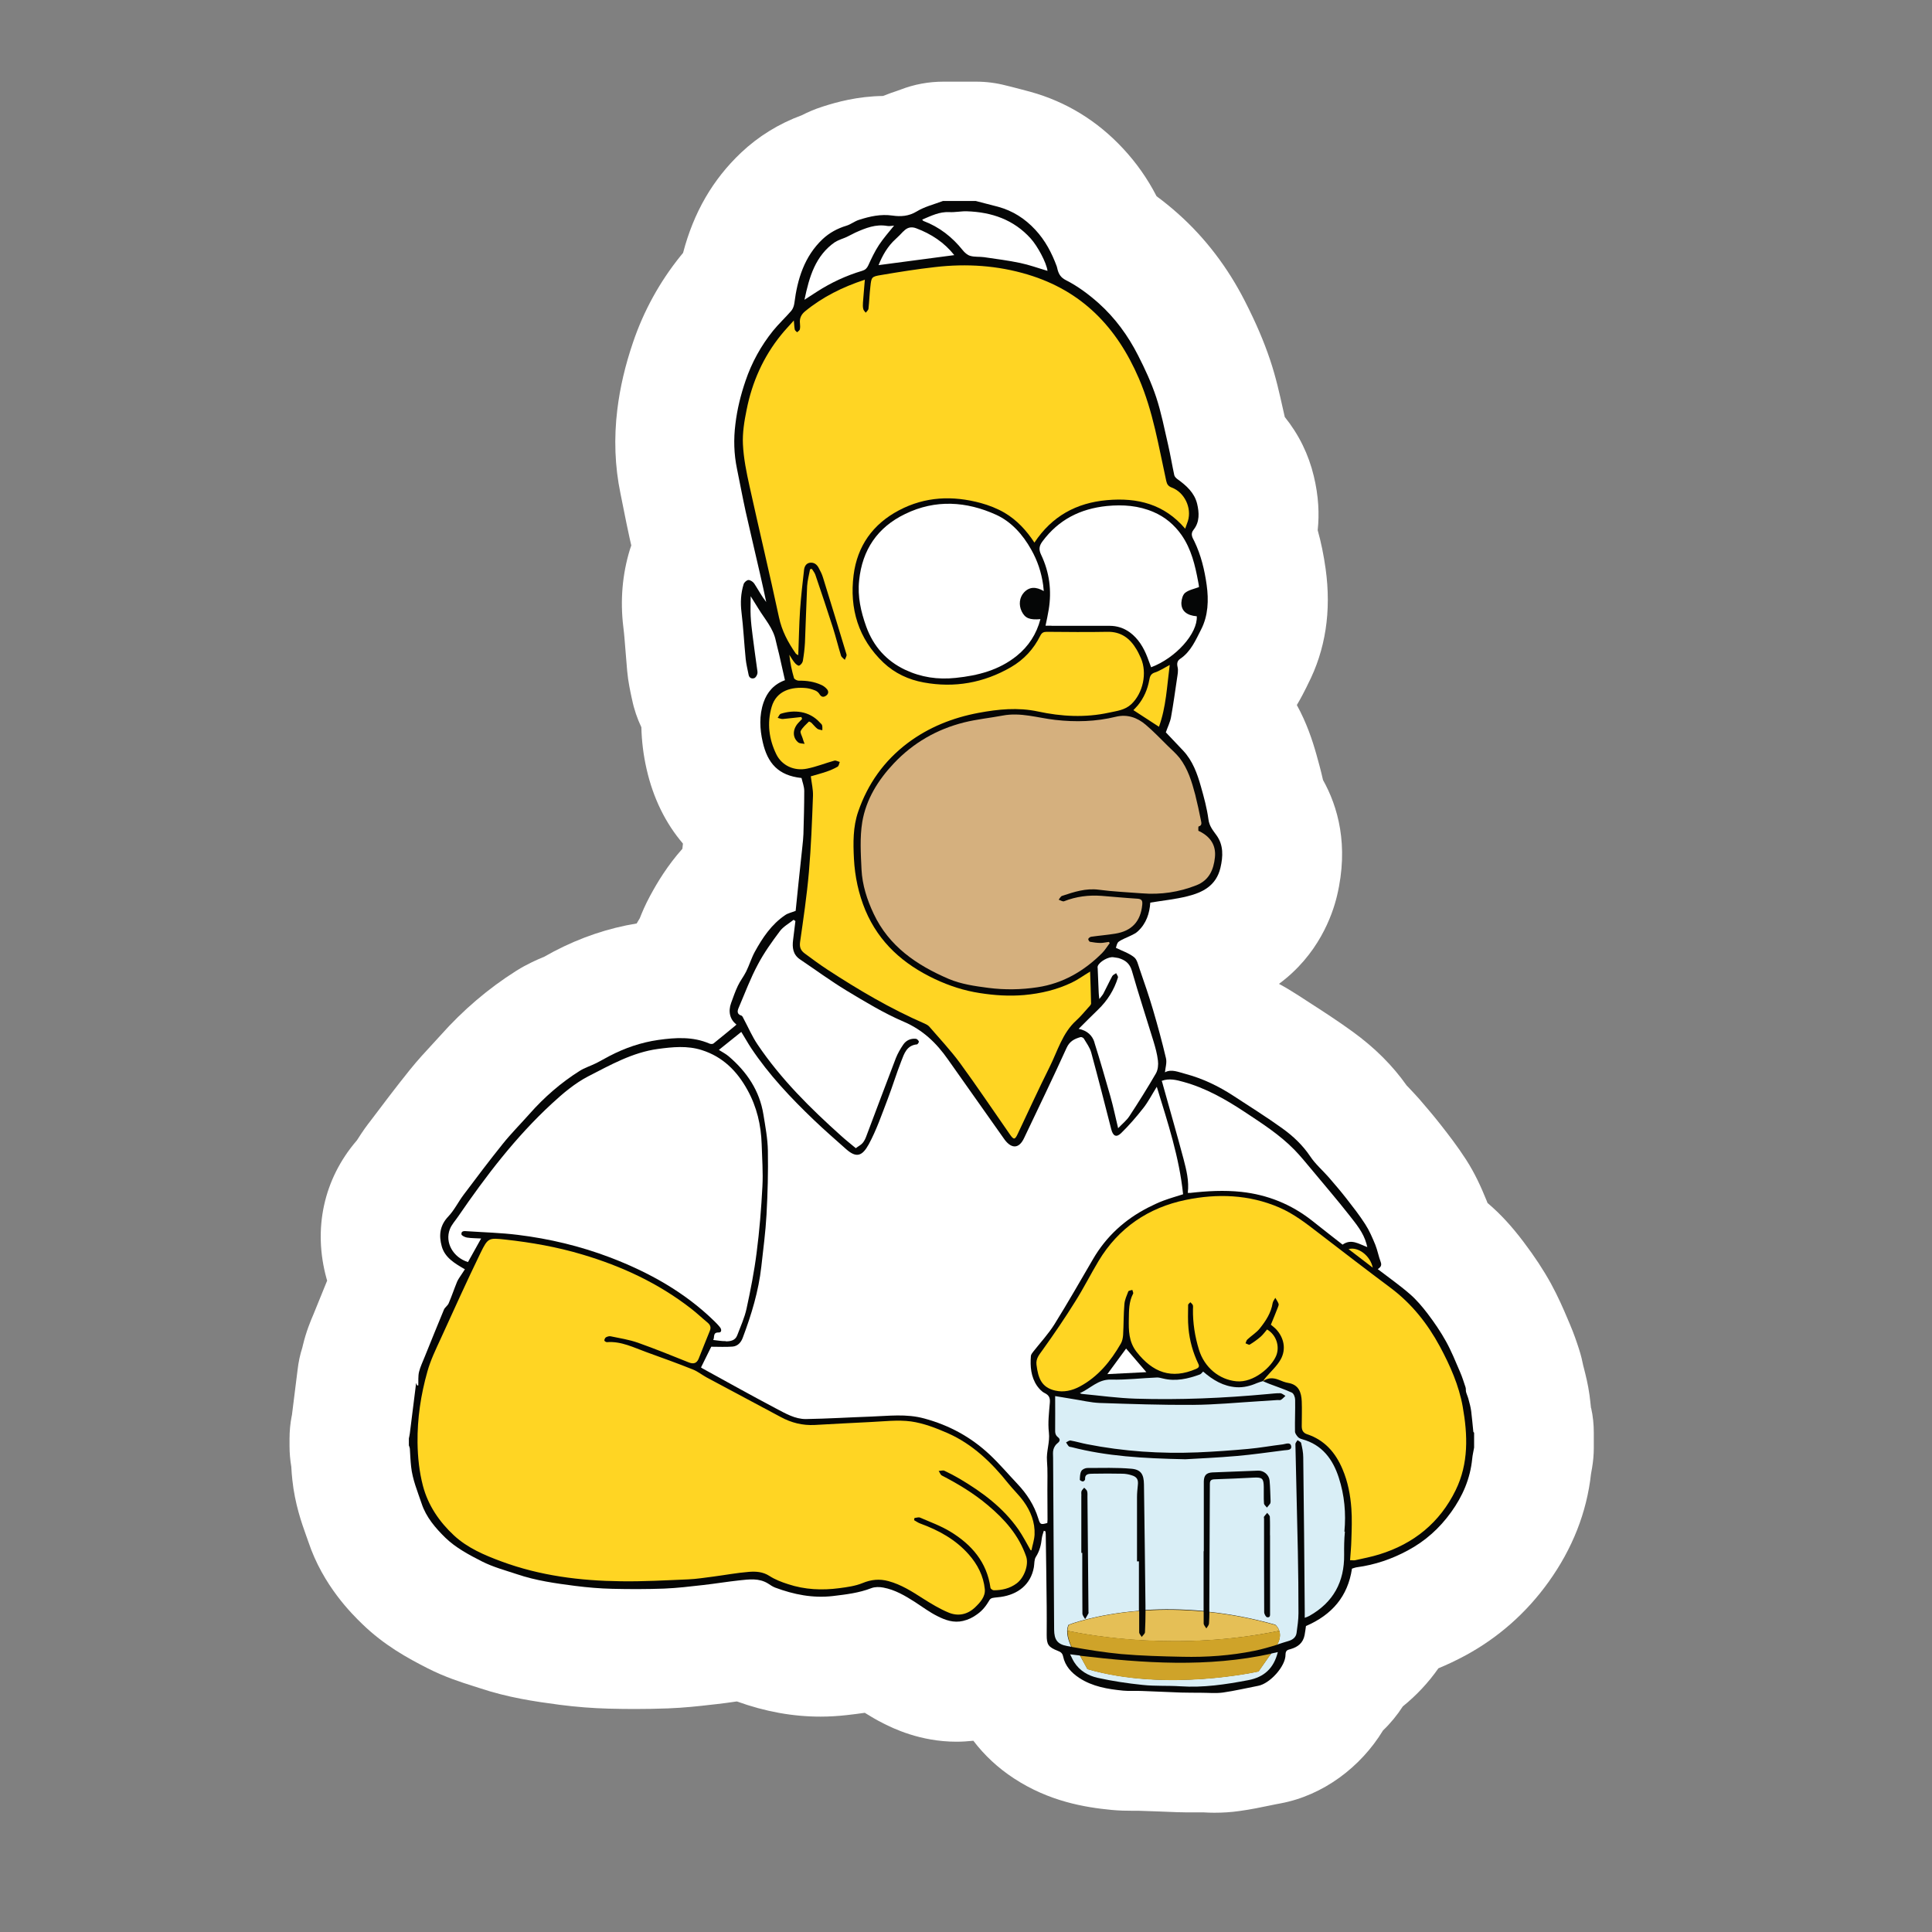 <?xml version="1.0" encoding="UTF-8"?> <svg xmlns="http://www.w3.org/2000/svg" id="Vrstva_1" viewBox="0 0 283.46 283.46"><rect x="0" y="0" width="283.46" height="283.46" fill="#808080" stroke="none"/><defs><style>.cls-1{fill:#1e1e1c;}.cls-1,.cls-2,.cls-3,.cls-4,.cls-5,.cls-6,.cls-7,.cls-8{stroke-width:0px;}.cls-2{fill:#d5b07e;}.cls-3{fill:#d9eef6;}.cls-4{fill:#cfa329;}.cls-5{fill:#fff;}.cls-6{fill:#e5bf56;}.cls-7{fill:#ffd523;}.cls-8{fill:#050606;}</style></defs><path class="cls-1" d="m178.17,259.42c-.45,0-.9,0-1.34-.03h-1.5c-.83,0-1.62-.02-2.41-.05-1.02-.03-2.01-.08-3.01-.12h-.39c-.77-.05-1.54-.08-2.32-.11h-1.31c-.45,0-1.24,0-2.15-.09-3.41-.34-7.45-1.02-11.39-3.6-1.7-1.11-3.15-2.44-4.31-3.99-1.25-1.65-3.2-2.61-5.24-2.61-.26,0-.51,0-.77.05-.56.06-1.14.09-1.71.09-3.78,0-6.75-1.48-7.72-1.96-.71-.36-1.42-.76-2.19-1.25-1.07-.68-2.29-1.02-3.52-1.02-.32,0-.66.03-.99.08-.85.12-1.64.22-2.33.31-1.13.14-2.15.19-3.17.19-3.29,0-6.58-.6-10.03-1.84-.71-.26-1.47-.39-2.22-.39-.31,0-.62.02-.93.06h-.06c-.93.12-1.85.26-2.78.36l-.74.08c-1.76.2-3.74.42-5.84.51-1.54.06-3.11.09-4.67.09-1.19,0-2.38-.02-3.57-.05-2.16-.06-4.39-.23-6.63-.51-3.46-.45-6.87-.94-10.55-2.18l-1.07-.34c-1.59-.51-3.55-1.13-5.58-2.16-2.66-1.36-5.47-2.89-8.05-5.39-1.14-1.11-4.6-4.46-6.24-9.41-.09-.28-.2-.57-.29-.85-.65-1.81-1.45-4.11-1.75-6.86-.06-.54-.09-1.07-.12-1.61,0-.25-.05-.49-.09-.76-.11-.63-.17-1.27-.17-1.9v-1.02c0-.71.06-1.42.2-2.12.03-.15.08-.42.09-.57l.83-6.64c.09-.76.23-1.44.45-2.12.06-.2.12-.4.15-.62l.05-.2c.36-1.5.83-2.63,1.19-3.44.05-.12,1.56-3.85,2.05-5.08.57-1.39.65-2.92.22-4.36-1.48-5.36-.4-10.41,3.01-14.37.2-.23.39-.48.54-.74.37-.59.83-1.33,1.42-2.09l.28-.36c1.85-2.46,3.72-4.94,5.69-7.38,1.04-1.28,2.07-2.41,3-3.4.43-.46.87-.93,1.28-1.41,2.9-3.29,6.18-6.07,9.72-8.3,1.2-.76,2.35-1.24,3.04-1.53.19-.08.46-.2.65-.31,0,0,1.14-.62,1.37-.76,3.28-1.71,6.7-2.87,10.17-3.44,1.95-.31,3.65-1.48,4.62-3.18.12-.22.25-.42.36-.59.2-.32.39-.68.53-1.04.29-.74.65-1.61,1.17-2.56.79-1.45,2.04-3.61,3.88-5.67.91-1.02,1.48-2.32,1.62-3.68l.08-.76c.19-1.79-.37-3.58-1.54-4.96-1.88-2.19-3.2-4.91-3.91-8.09-.37-1.65-.57-3.28-.62-4.84-.02-.93-.23-1.84-.63-2.67-.39-.82-.68-1.68-.87-2.58l-.09-.43c-.17-.8-.4-1.84-.53-3.07-.09-.99-.19-2.01-.26-3.03v-.26c-.11-1.11-.2-2.24-.32-3.35-.36-2.98-.12-5.89.73-8.62l.12-.36c.4-1.16.48-2.41.2-3.61l-.25-1.1c-.31-1.36-.57-2.73-.85-4.09,0,0-.36-1.76-.48-2.35-.68-3.24-.8-6.66-.37-10.12.34-2.81.99-5.61,1.99-8.53,1.33-3.91,3.31-7.51,5.89-10.69l.28-.34c.63-.76,1.1-1.64,1.34-2.6,1.22-4.7,3.4-8.48,6.64-11.57,1.9-1.79,4.14-3.18,6.66-4.09.25-.09.49-.2.73-.31.7-.36,1.39-.65,2.1-.87,1.59-.51,4.03-1.2,6.92-1.24.79,0,1.58-.17,2.3-.45.68-.26,1.28-.46,1.76-.63.32-.11.51-.17.71-.25,1.33-.51,2.66-.76,4-.76h4.82c.91,0,1.84.11,2.72.34l.96.25c.85.22,1.68.43,2.52.65,4.06,1.13,7.6,3.31,10.55,6.47,1.53,1.65,2.8,3.46,3.86,5.53.46.9,1.13,1.67,1.93,2.27.91.68,1.84,1.42,2.75,2.24,3.32,2.97,6.1,6.61,8.26,10.84,1.5,2.94,2.52,5.3,3.29,7.65.76,2.29,1.24,4.42,1.7,6.49l.29,1.31c.22.97.66,1.88,1.28,2.67,1.48,1.85,2.47,3.85,3.01,6.1.46,1.98.62,3.91.42,5.72-.09.82-.02,1.65.2,2.44.42,1.48.74,3.09.97,4.79.68,4.87.02,9.25-1.93,13.07l-.23.46c-.31.62-.7,1.37-1.17,2.21-1.19,2.01-1.24,4.5-.11,6.53,1.17,2.13,1.85,4.25,2.3,5.85.26.96.6,2.13.9,3.41.14.62.37,1.22.68,1.78,2.01,3.58,2.49,7.71,1.41,12.27-.51,2.13-1.96,6.16-6.02,9.15-1.81,1.33-2.8,3.49-2.66,5.72.15,2.24,1.42,4.23,3.38,5.31.83.46,1.67.96,2.49,1.48l1.56,1c1.99,1.28,4.03,2.6,6.09,4.08,2.64,1.92,4.74,4,6.43,6.38.2.29.45.57.7.83,0,0,.15.15.15.17.45.46.93.96,1.37,1.47.9,1.04,1.95,2.24,2.97,3.54,1.11,1.42,2.26,2.89,3.37,4.63.99,1.54,1.67,3.03,2.38,4.77l.15.39c.37.97.97,1.84,1.73,2.52.05.05.15.14.2.17,1.44,1.25,2.78,2.72,4.22,4.6,1.45,1.93,2.58,3.61,3.51,5.31.9,1.64,1.58,3.2,2.16,4.59l.37.85c.49,1.16.83,2.18,1.1,2.98l.05.15c.17.51.29,1,.39,1.51.05.22.09.42.15.63l.08.28c.22.83.49,1.87.65,3.07.08.56.14,1.13.19,1.7.03.23.06.48.11.71.15.76.25,1.51.25,2.29v2.19c0,.62-.06,1.25-.15,1.87l-.12.7c-.03.19-.06.36-.08.54-.49,4.5-2.19,8.79-5.05,12.76-2.67,3.72-6.06,6.7-10.06,8.87-1.07.57-2.16,1.1-3.24,1.54-1.17.48-2.18,1.28-2.9,2.32-1.1,1.58-2.43,3-3.95,4.25-.54.43-1.02.96-1.39,1.54-.54.85-1.19,1.64-1.93,2.33-.4.39-.76.83-1.05,1.31-2.46,4.02-6.44,6.89-10.64,7.68-.42.08-.85.17-1.28.26l-.29.06c-1.24.26-2.63.54-4.14.76-.88.12-1.78.19-2.77.19h.03Z"></path><path class="cls-5" d="m233.43,206.6c-.06-.63-.14-1.27-.22-1.92-.22-1.61-.57-2.94-.8-3.86-.05-.15-.08-.31-.12-.46-.14-.71-.32-1.48-.59-2.32l-.06-.19c-.29-.9-.7-2.13-1.3-3.54l-.34-.8c-.62-1.47-1.41-3.29-2.46-5.21-1.1-1.99-2.38-3.94-4.03-6.12-1.71-2.26-3.35-4.05-5.18-5.61-.03-.03-.06-.05-.09-.08-.06-.17-.12-.34-.2-.51-.74-1.81-1.61-3.77-2.94-5.84-1.28-1.98-2.56-3.63-3.72-5.11-1.11-1.42-2.22-2.7-3.18-3.82-.53-.59-1.07-1.17-1.62-1.75-.06-.06-.12-.12-.19-.19-2.1-2.97-4.7-5.56-7.94-7.91-2.19-1.59-4.33-2.97-6.36-4.28l-1.54-1c-.96-.62-1.92-1.2-2.9-1.73,5.78-4.26,7.82-10.03,8.51-12.9,1.78-7.46.11-13.15-2.05-17.01-.32-1.44-.68-2.7-.97-3.75-.6-2.13-1.44-4.65-2.87-7.25.62-1.04,1.07-1.93,1.41-2.61l.2-.42c2.6-5.04,3.48-10.75,2.61-16.98-.28-1.99-.66-3.86-1.16-5.64.25-2.35.14-4.99-.57-7.93-.76-3.18-2.18-6.09-4.26-8.68l-.29-1.28c-.48-2.13-1-4.54-1.88-7.15-.9-2.67-2.02-5.31-3.68-8.57-2.53-4.96-5.81-9.25-9.73-12.76-1.07-.96-2.13-1.82-3.23-2.63-1.34-2.6-2.97-4.91-4.9-6.98-3.78-4.08-8.37-6.89-13.61-8.34-.88-.25-1.78-.46-2.66-.7l-.93-.23c-1.42-.37-2.89-.56-4.36-.56h-4.82c-2.15,0-4.28.39-6.29,1.17-.17.06-.36.12-.53.19-.56.19-1.25.42-2.04.74-3.77.05-6.84.91-8.85,1.56-1.27.4-2.3.88-3.07,1.27-3.37,1.24-6.36,3.09-8.91,5.5-4.16,3.94-6.95,8.77-8.5,14.69-.12.14-.25.29-.37.45-3.06,3.8-5.41,8.06-6.98,12.7-1.14,3.35-1.9,6.58-2.3,9.86-.51,4.19-.36,8.31.46,12.27.15.76.31,1.51.46,2.29.28,1.42.57,2.84.88,4.25.08.37.17.74.25,1.11-.06.2-.14.39-.2.59-1.11,3.63-1.44,7.45-.97,11.34.14,1.11.22,2.22.31,3.34.08,1.07.17,2.13.26,3.15.15,1.62.45,2.94.63,3.8l.09.4c.29,1.42.76,2.78,1.36,4.05.05,2.01.29,4.06.77,6.15.97,4.28,2.8,7.96,5.33,10.92l-.08.76c-2.19,2.46-3.68,4.94-4.74,6.91-.71,1.31-1.19,2.46-1.51,3.28-.14.22-.29.48-.46.77-4.16.68-8.23,2.05-12.16,4.11-.36.19-1.33.73-1.44.79l-.08.03c-.82.34-2.32.97-3.99,2.02-4.06,2.56-7.82,5.76-11.14,9.5-.39.43-.79.87-1.19,1.3-1,1.08-2.13,2.3-3.29,3.74-2.05,2.55-3.97,5.1-5.82,7.55l-.28.36c-.73.96-1.28,1.84-1.65,2.41l-.05.06c-4.82,5.61-6.44,12.93-4.4,20.27.03.09.05.17.08.26-.51,1.24-2.02,4.97-2.02,4.97-.39.91-1.05,2.46-1.54,4.51-.03.11-.05.23-.08.34-.34,1.05-.57,2.15-.7,3.28l-.83,6.64-.03.12c-.22,1.11-.32,2.26-.32,3.38v1.02c0,1.02.09,2.04.26,3.06.03.63.08,1.25.15,1.9.37,3.52,1.37,6.35,2.04,8.22.11.29.2.57.31.87,2.15,6.47,6.47,10.67,7.89,12.05,3.24,3.15,6.67,5.02,9.64,6.53,2.52,1.28,4.85,2.02,6.55,2.56.32.11.65.2.97.31,4.23,1.42,8.16,1.99,11.79,2.47,2.46.32,4.91.51,7.29.57,1.25.03,2.5.05,3.74.05,1.64,0,3.29-.03,4.93-.09,2.32-.09,4.45-.32,6.32-.54l.74-.08c.99-.11,1.98-.25,2.95-.39h.09c4.17,1.5,8.19,2.22,12.25,2.22,1.27,0,2.55-.08,3.82-.22.8-.09,1.7-.2,2.67-.34.79.49,1.71,1.05,2.78,1.58,1.31.66,5.33,2.66,10.66,2.66.83,0,1.65-.05,2.49-.14,1.61,2.12,3.61,3.99,5.95,5.52,5.16,3.38,10.38,4.25,14.35,4.63,1.17.11,2.18.12,2.83.12h1.04c.88.02,1.75.06,2.63.09,1.02.05,2.05.09,3.11.12.85.03,1.7.03,2.56.03h1.34c.51.03,1.04.05,1.54.05,1.3,0,2.5-.08,3.68-.25,1.71-.23,3.23-.56,4.56-.83.49-.11.99-.2,1.47-.29,6.26-1.17,11.76-5.31,15.05-10.71,1.1-1.05,2.07-2.24,2.9-3.52,2.02-1.64,3.77-3.51,5.22-5.59,1.31-.54,2.61-1.16,3.88-1.84,4.88-2.63,9.01-6.27,12.27-10.81,3.52-4.9,5.62-10.24,6.24-15.87.06-.28.11-.57.15-.85.17-.99.26-1.98.26-2.98v-2.19c0-1.24-.12-2.46-.39-3.65h0Z"></path><path class="cls-8" d="m216.17,210.11c-.11-1.02-.19-2.05-.32-3.07-.08-.59-.23-1.16-.39-1.73-.09-.37-.26-.71-.36-1.08-.06-.23,0-.48-.08-.7-.25-.74-.48-1.5-.79-2.21-.66-1.53-1.28-3.09-2.09-4.54-.77-1.39-1.68-2.72-2.64-3.99-.8-1.05-1.67-2.09-2.67-2.95-1.5-1.3-3.12-2.43-4.68-3.63.39-.28.63-.53.42-1.07-.31-.82-.46-1.7-.79-2.52-.42-1.02-.87-2.07-1.47-3-.85-1.33-1.82-2.56-2.8-3.82-.82-1.05-1.7-2.07-2.56-3.07-.91-1.04-1.98-1.95-2.73-3.09-1.11-1.65-2.52-2.97-4.08-4.09-2.33-1.68-4.79-3.21-7.2-4.79-2.18-1.42-4.5-2.53-7.01-3.2-1.02-.26-2.07-.76-3.01-.23.06-.66.31-1.41.15-2.07-.56-2.38-1.21-4.76-1.9-7.11-.59-2.01-1.28-3.99-1.96-5.96-.22-.62-.37-1.41-.83-1.76-.76-.6-1.73-.91-2.66-1.37.09-.2.14-.7.42-.9.57-.4,1.25-.62,1.88-.94.31-.15.65-.32.9-.56,1.28-1.16,1.75-2.69,1.85-4.23,1.87-.31,3.69-.49,5.44-.93,2.26-.56,4.23-1.56,4.85-4.17.4-1.7.46-3.34-.57-4.77-.53-.74-1.07-1.36-1.19-2.36-.22-1.62-.65-3.21-1.1-4.79-.54-1.92-1.21-3.78-2.6-5.27-.88-.94-1.76-1.85-2.55-2.69.28-.8.63-1.5.76-2.22.34-1.88.6-3.77.88-5.67.08-.57.22-1.17.08-1.71-.12-.54-.03-.91.39-1.19,1.56-1.05,2.27-2.75,3.06-4.29,1.05-2.04,1.13-4.33.82-6.55-.31-2.21-.83-4.39-1.82-6.43-.25-.49-.62-1.04-.09-1.68.9-1.13.82-2.5.51-3.8-.39-1.61-1.58-2.67-2.87-3.6-.2-.14-.43-.37-.48-.59-.32-1.48-.57-3-.91-4.48-.54-2.33-1-4.71-1.75-6.98-.7-2.1-1.65-4.16-2.66-6.13-1.47-2.89-3.35-5.47-5.79-7.66-1.48-1.31-3.06-2.49-4.8-3.37-.73-.37-1.02-.85-1.21-1.53-.05-.15-.06-.32-.12-.48-.73-1.98-1.68-3.8-3.15-5.38-1.53-1.65-3.31-2.78-5.45-3.37-1.08-.29-2.18-.57-3.28-.85h-4.82c-1.3.49-2.7.83-3.86,1.54-1.17.71-2.36.77-3.54.6-1.73-.25-3.34.12-4.93.63-.63.2-1.17.65-1.81.85-1.33.4-2.52,1.04-3.52,1.98-2.67,2.53-3.69,5.84-4.14,9.38-.05.39-.2.83-.45,1.13-.87,1-1.84,1.9-2.67,2.92-1.78,2.21-3.14,4.68-4.05,7.37-.7,2.05-1.22,4.14-1.48,6.32-.28,2.22-.22,4.39.23,6.57.43,2.1.82,4.2,1.28,6.3.68,3.04,1.41,6.07,2.1,9.11.32,1.37.62,2.77.91,4.14-.68-.87-1.17-1.81-1.75-2.7-.17-.26-.57-.53-.85-.53-.25,0-.63.34-.71.6-.42,1.34-.49,2.7-.32,4.11.28,2.29.39,4.6.62,6.89.08.77.28,1.54.43,2.32.09.45.45.6.82.48.22-.08.4-.4.46-.65.06-.23-.02-.53-.05-.79-.22-1.61-.45-3.23-.65-4.84-.12-.93-.23-1.85-.28-2.8-.05-.93,0-1.84,0-2.94.45.73.79,1.27,1.13,1.81.93,1.54,2.19,2.89,2.56,4.73.14.68.34,1.34.49,2.01.29,1.27.57,2.52.85,3.77-1.62.59-2.61,1.73-3.14,3.26-.66,1.92-.56,3.91-.12,5.82.71,3.12,2.29,4.91,5.69,5.27.14.62.4,1.25.4,1.9,0,2.12-.06,4.22-.12,6.33-.02.6-.09,1.2-.15,1.79-.19,1.79-.39,3.58-.57,5.36-.15,1.42-.29,2.86-.42,4.11-.62.25-1.13.34-1.53.62-2.02,1.36-3.34,3.34-4.48,5.42-.49.91-.79,1.93-1.25,2.86-.36.73-.88,1.37-1.22,2.1-.39.82-.68,1.67-.99,2.52-.46,1.25-.17,2.44.77,3.14-.03.05-.05.09-.08.12-1.1.9-2.18,1.81-3.29,2.69-.12.09-.42.08-.59,0-2.44-1.05-4.99-.88-7.49-.53-2.53.36-4.94,1.19-7.23,2.39-.65.34-1.3.73-1.96,1.05-.79.39-1.64.65-2.36,1.11-2.75,1.73-5.18,3.85-7.34,6.29-1.31,1.48-2.72,2.89-3.95,4.43-1.96,2.44-3.85,4.94-5.73,7.45-.79,1.05-1.37,2.27-2.27,3.21-1.24,1.31-1.37,2.78-.94,4.34.46,1.68,1.92,2.52,3.4,3.38-.14.22-.31.48-.48.73-.23.36-.49.7-.66,1.08-.43,1.05-.79,2.13-1.24,3.18-.15.36-.56.59-.7.94-.96,2.29-1.87,4.59-2.8,6.87-.29.74-.66,1.48-.85,2.26-.15.63-.08,1.31-.11,1.98h-.17c-.05-.09-.08-.19-.15-.36-.03.31-.06.54-.09.77-.28,2.21-.56,4.42-.83,6.63-.03.25-.09.49-.14.74v1.02c.05.15.12.29.14.45.06.9.09,1.79.19,2.67.2,1.88.94,3.63,1.54,5.41.66,2.01,2.05,3.61,3.48,5.01,1.51,1.47,3.48,2.52,5.39,3.49,1.62.82,3.41,1.3,5.16,1.88,2.75.93,5.61,1.33,8.48,1.7,1.82.23,3.66.39,5.5.43,2.52.06,5.04.06,7.54-.03,1.95-.08,3.88-.31,5.81-.53,1.76-.2,3.51-.49,5.27-.68,1.42-.15,2.86-.36,4.19.46.34.22.68.46,1.05.6,2.73,1.02,5.53,1.58,8.47,1.24,1.92-.23,3.83-.45,5.65-1.16.53-.2,1.19-.19,1.76-.08,1.71.32,3.2,1.2,4.65,2.13,1.08.7,2.12,1.48,3.26,2.05,1.16.59,2.39,1.04,3.78.71.79-.19,1.41-.49,2.09-.99.83-.59,1.34-1.3,1.82-2.12.08-.12.26-.23.42-.26.4-.08.8-.09,1.21-.15,2.49-.36,4.39-1.79,4.85-4.36.09-.51.03-1.11.29-1.51.56-.87.77-1.78.88-2.77.05-.37.19-.71.29-1.07.08.03.15.05.23.08.02.14.05.28.05.42.05,3.55.11,7.09.14,10.64.02,1.39,0,2.78,0,4.17s.23,1.76,1.65,2.32c.37.14.66.31.76.82.29,1.39,1.22,2.39,2.36,3.14,1.95,1.28,4.2,1.65,6.46,1.87.93.09,1.85,0,2.78.05,1.9.06,3.8.17,5.69.23.97.03,1.95.02,2.92.03,1.08,0,2.18.11,3.23-.03,1.75-.25,3.46-.66,5.19-.99,1.7-.32,4.02-2.86,4-4.57,0-.7.4-.71.76-.82,1.07-.31,1.82-.91,2.04-2.05.09-.46.14-.94.2-1.33,3.82-1.64,6.15-4.36,6.75-8.42.26-.08.48-.17.71-.2,2.66-.36,5.13-1.2,7.48-2.47,2.56-1.37,4.65-3.24,6.36-5.62,1.7-2.36,2.8-4.91,3.09-7.82.05-.56.19-1.1.28-1.65v-2.19s-.12-.09-.12-.15l.03.03Zm-30.48,12.13c.08-.09.15-.19.25-.28h0c-.08.09-.15.19-.25.28Zm.63,7.4v6.94-11.32,4.39Zm-1-26.94c-.29.09-.6.17-.88.29.28-.12.59-.2.87-.29h.02Zm.05-.06c.14-.19.26-.37.42-.54-.14.17-.28.36-.42.54h0Zm-28.8,8.9s-.11.06-.17.09c.06.09.12.2.19.29-.06-.09-.12-.2-.19-.29.06-.03.11-.06.17-.09Zm-29.55-165.64s-.06-.09-.11-.12c.03.05.08.09.11.12h0Zm12.25-14.78c.87.05,1.73-.15,2.6-.12,3.63.12,6.86,1.22,9.36,4,.99,1.1,2.3,3.51,2.46,4.74-1.37-.4-2.67-.88-4.02-1.16-1.75-.37-3.54-.59-5.3-.85-.66-.09-1.37,0-2.01-.19-.42-.11-.83-.48-1.11-.83-1.54-1.93-3.43-3.41-5.76-4.29-.06-.02-.11-.11-.19-.2,1.3-.54,2.5-1.17,3.97-1.1h0Zm-6.72,2.83c.53-.57,1.13-.74,1.87-.46,2.22.83,4.14,2.1,5.59,3.94-3.71.49-7.42.99-11.11,1.47.57-1.42,1.33-2.77,2.53-3.85.39-.36.76-.73,1.11-1.11v.02Zm-10.04,1.59c.51-.36,1.16-.51,1.75-.79.42-.2.83-.43,1.25-.63,1.48-.66,2.98-1.27,4.67-.97.34.06.71-.03,1-.05-.73.91-1.54,1.82-2.21,2.83-.62.94-1.11,1.98-1.58,3.01-.2.43-.45.66-.88.79-2.36.7-4.57,1.73-6.64,3.06-.59.37-1.16.74-1.84,1.19.7-3.34,1.58-6.46,4.5-8.48l-.02.05Z"></path><path class="cls-2" d="m162.81,138.38c-.37.48-.68,1.02-1.11,1.45-2.64,2.64-5.75,4.46-9.49,5.02-2.39.36-4.79.4-7.2.09-1.99-.26-3.99-.54-5.85-1.33-4.67-2.01-8.73-4.76-10.98-9.55-.97-2.05-1.67-4.23-1.78-6.49-.11-2.32-.26-4.7.11-6.97.56-3.32,2.32-6.15,4.63-8.6,2.84-3.01,6.32-5.01,10.32-6.01,1.85-.46,3.77-.65,5.64-1,2.64-.51,5.16.34,7.71.63,3.01.34,5.98.26,8.91-.46,1.65-.4,3.12.11,4.36,1.16,1.17.99,2.22,2.1,3.32,3.18.57.56,1.17,1.08,1.67,1.71,1.22,1.59,1.79,3.48,2.29,5.38.32,1.27.59,2.55.85,3.83.06.29.17.7-.34.83-.08.02-.05.4-.05.62,0,.03.11.08.19.11,1.58.79,2.43,2.04,2.24,3.82-.19,1.81-.85,3.34-2.7,4.08-2.58,1.02-5.24,1.41-8,1.19-2.12-.17-4.23-.25-6.33-.53-1.92-.25-3.63.32-5.38.9-.22.06-.34.36-.51.56.26.09.59.31.79.23,1.78-.7,3.61-.93,5.5-.79,1.78.14,3.54.31,5.31.42.6.05.71.32.66.87-.23,2.46-1.54,3.88-3.99,4.26-1.16.19-2.33.28-3.51.45-.15.02-.37.19-.42.32-.03.11.14.4.25.42.51.09,1.05.17,1.56.17.4,0,.8-.11,1.21-.15.05.06.09.12.14.19h-.02Z"></path><path class="cls-5" d="m125.55,168.45c-.71-.6-1.45-1.17-2.15-1.81-4.53-4.06-8.84-8.33-12.25-13.39-.79-1.16-1.34-2.47-2.01-3.71-.11-.19-.2-.48-.36-.53-.7-.22-.6-.7-.4-1.16.91-2.12,1.71-4.29,2.8-6.32.91-1.73,2.07-3.35,3.24-4.91.51-.68,1.34-1.13,2.02-1.67.09.06.17.12.26.19-.11.93-.23,1.84-.34,2.77-.14,1.1-.03,2.13.99,2.83,2.27,1.53,4.5,3.17,6.84,4.59,2.72,1.64,5.47,3.31,8.37,4.56,2.83,1.2,4.84,3.14,6.53,5.56,2.66,3.78,5.33,7.54,7.99,11.31.11.15.22.32.34.48,1.05,1.37,2.12,1.27,2.84-.28,2.09-4.4,4.22-8.79,6.23-13.22.45-.99,1.17-1.33,2.05-1.58.14-.03.4.09.48.22.39.66.88,1.31,1.08,2.04,1.02,3.74,1.98,7.51,2.94,11.26.25.99.73,1.27,1.45.57,1.17-1.14,2.26-2.41,3.28-3.71.7-.9,1.22-1.92,1.95-3.09,1.62,5.27,3.31,10.37,3.86,15.77-.91.29-1.9.57-2.87.93-.79.29-1.54.66-2.3,1.04-3.4,1.75-6.1,4.22-8.03,7.52-1.87,3.2-3.71,6.43-5.67,9.58-.9,1.44-2.07,2.69-3.12,4.03-.14.19-.32.4-.34.62-.12,1.54,0,3.07.91,4.4.29.4.66.82,1.1,1.04.65.32.83.71.77,1.42-.12,1.45-.31,2.94-.14,4.37.17,1.44-.4,2.77-.28,4.17.12,1.42.05,2.87.06,4.31,0,1.44.02,2.87.02,4.31,0,.17-.03.34-.03.49-.99.28-1.05.23-1.33-.68-.6-1.95-1.68-3.6-3.07-5.07-1.37-1.45-2.66-2.98-4.12-4.34-2.72-2.53-5.87-4.25-9.52-5.24-2.67-.73-5.25-.37-7.88-.28-3.17.11-6.32.31-9.49.36-1.59.02-3-.82-4.36-1.53-3.63-1.92-7.21-3.91-10.81-5.89-.08-.05-.15-.11-.23-.15.53-1.07,1.04-2.12,1.5-3.04,1.08,0,2.1.06,3.12-.02.76-.06,1.25-.6,1.51-1.31,1.27-3.38,2.32-6.83,2.72-10.43.28-2.53.62-5.07.76-7.6.17-3.14.26-6.27.2-9.42-.03-1.76-.37-3.52-.65-5.27-.56-3.52-2.44-6.29-5.1-8.56-.4-.34-.88-.59-1.44-.94,1.11-.9,2.18-1.75,3.29-2.64.53.85.96,1.64,1.45,2.38,2.61,3.91,5.82,7.31,9.21,10.55,1.53,1.47,3.14,2.86,4.71,4.26,1.53,1.36,2.38,1.02,3.32-.68,1.14-2.09,1.92-4.39,2.78-6.63.71-1.85,1.28-3.75,2.01-5.61.42-1.08.79-2.3,2.29-2.44.11,0,.31-.31.28-.43-.05-.15-.26-.37-.42-.39-.79-.08-1.45.23-1.88.87-.42.62-.8,1.28-1.07,1.96-1.45,3.77-2.86,7.57-4.29,11.34-.14.39-.31.79-.57,1.1-.23.29-.6.46-1.05.8l.02-.03Zm-19.06,28.35c.68,0,1.39-.11,1.68-.9.48-1.28,1.07-2.55,1.36-3.89.59-2.72,1.13-5.45,1.48-8.22.42-3.23.68-6.47.85-9.73.11-2.05-.05-4.14-.11-6.19-.09-2.8-.71-5.47-2.09-7.96-1.53-2.78-3.63-4.87-6.69-5.84-2.12-.68-4.28-.46-6.44-.17-3.74.51-6.97,2.35-10.23,4.02-1.93,1-3.68,2.47-5.3,3.97-5.33,4.91-9.7,10.64-13.78,16.59-.42.62-.96,1.19-1.22,1.87-.76,1.96.49,4.14,2.66,4.82.63-1.13,1.25-2.26,1.93-3.46-.77-.05-1.44-.03-2.09-.14-.29-.05-.79-.29-.8-.48-.05-.53.46-.48.8-.45,2.5.17,5.01.23,7.49.54,4.63.57,9.16,1.65,13.55,3.32,5.69,2.18,10.91,5.08,15.29,9.36.29.29.59.59.83.91.22.28.23.74-.2.73-.93-.03-.57.68-.82,1.1.65.06,1.24.19,1.81.17l.02.03Zm46.56-110.97c-.26-1.84-.82-3.55-1.75-5.19-1.24-2.22-2.92-4.09-5.14-5.11-4.36-1.98-8.91-2.29-13.36-.12-4.06,1.96-6.29,5.25-6.75,9.75-.25,2.35.25,4.57,1.04,6.77,1.05,2.89,2.94,5.02,5.69,6.33,2.35,1.11,4.8,1.48,7.43,1.2,3.28-.34,6.35-1.13,8.96-3.23,1.75-1.41,2.9-3.2,3.48-5.39-1.59.14-2.26-.14-2.75-1.14-.46-.94-.34-2.04.34-2.78.83-.88,1.79-.83,2.9-.2-.05-.39-.06-.62-.09-.87l.02-.02Zm1.21,5.99h8.54c1.08,0,2.05.31,2.94.94,1.28.94,2.05,2.24,2.61,3.69.19.48.37.97.54,1.45,3.63-1.36,6.84-4.97,6.7-7.48-1.48-.12-2.3-.8-2.26-2.01.03-.49.2-1.16.56-1.44.54-.42,1.28-.56,2.02-.83,0,.02,0-.15-.03-.32s-.06-.34-.09-.49c-.45-2.41-1-4.77-2.44-6.84-1.07-1.51-2.41-2.64-4.11-3.37-2.19-.94-4.46-1.11-6.84-.88-3.91.4-7.09,2.01-9.45,5.19-.49.66-.57,1.19-.2,1.96,1.22,2.56,1.58,5.27,1.11,8.08-.12.76-.29,1.5-.46,2.33h.87v.02Zm46.21,90.62c-.45-1.62-1.51-2.87-2.5-4.14-1.82-2.32-3.74-4.54-5.62-6.81-.79-.94-1.58-1.92-2.44-2.8-2.16-2.21-4.74-3.86-7.31-5.56-2.8-1.85-5.72-3.51-8.98-4.4-1-.28-2.07-.56-3.17-.15.08.23.14.45.19.65,1,3.61,2.05,7.21,3.01,10.83.42,1.61.83,3.23.62,4.96h.37c2.49-.28,4.97-.42,7.49-.15,3.86.42,7.32,1.82,10.37,4.22,1.51,1.19,3.01,2.38,4.48,3.52,1.3-.91,2.38-.09,3.63.36-.08-.26-.11-.4-.14-.53v.02Zm-39.9-29.49c.83,2.63,1.59,5.27,2.35,7.93.42,1.48.73,2.98,1.13,4.65.63-.66,1.24-1.14,1.64-1.75,1.36-2.07,2.67-4.16,3.91-6.3.29-.51.37-1.27.29-1.87-.11-.96-.37-1.9-.65-2.83-1.05-3.44-2.18-6.87-3.17-10.34-.32-1.11-1-1.59-1.98-1.88-.23-.06-.48-.06-.71-.11-.7-.14-2.12.65-2.33,1.33-.03.09-.02.2,0,.29.05,1.19.09,2.38.15,3.57,0,.25.05.51.09.94.28-.37.46-.56.59-.79.45-.85.85-1.73,1.31-2.58.11-.19.39-.29.57-.43.09.22.32.48.26.65-.56,1.82-1.54,3.38-2.92,4.71-.93.9-1.82,1.79-2.84,2.81,1.28.26,2.01.99,2.32,1.99h-.02Zm1.9,48.66c1.96-.11,3.83-.2,5.72-.29-1.02-1.19-1.99-2.32-2.97-3.46-.88,1.19-1.79,2.44-2.75,3.75h0Z"></path><path class="cls-7" d="m126.89,41.03c-.09,1.17-.2,2.27-.28,3.38-.02.31-.03.63.05.94.05.2.23.36.36.53.14-.19.37-.37.4-.57.12-1.08.15-2.18.28-3.26.15-1.39.17-1.47,1.58-1.7,2.64-.45,5.28-.87,7.96-1.17,4.59-.53,9.13-.23,13.55,1.1,7.94,2.39,13.05,7.69,16.3,15.23,2.1,4.87,2.9,9.98,4.02,15.05.11.49.29.77.8.97,1.88.7,2.97,2.98,2.38,4.91-.11.34-.25.66-.4,1.13-3.07-3.61-7-4.59-11.48-4.19-4.5.4-8.08,2.36-10.64,6.23-1.19-1.82-2.6-3.32-4.37-4.37-1.08-.63-2.3-1.11-3.51-1.44-4.11-1.11-8.14-.96-11.99,1.07s-6.12,5.25-6.66,9.5c-.62,4.91.68,9.33,4.37,12.84,1.67,1.58,3.71,2.52,5.92,2.92,4.53.83,8.81.06,12.79-2.24,1.9-1.1,3.34-2.66,4.31-4.62.23-.45.48-.57.96-.57,2.95.02,5.9.06,8.85,0,2.02-.05,3.34.94,4.31,2.58.25.42.45.87.65,1.3.93,2.16.31,5.11-1.42,6.74-.93.87-2.13.99-3.28,1.24-3.48.76-6.97.57-10.4-.17-2.95-.63-5.84-.34-8.73.2-3.78.71-7.29,2.1-10.4,4.43-3.46,2.61-5.85,5.98-7.26,10.07-.77,2.24-.74,4.57-.62,6.92.14,2.61.68,5.14,1.68,7.55,2.01,4.76,5.58,7.91,10.2,10.09,2.13,1,4.29,1.7,6.58,2.05,2.16.34,4.33.48,6.52.29,2.44-.22,4.77-.77,6.97-1.82.91-.43,1.73-1.04,2.7-1.62.05,1.59.12,3.12.14,4.67,0,.2-.23.42-.39.59-.59.65-1.14,1.33-1.79,1.92-2.04,1.85-2.73,4.48-3.91,6.83-1.61,3.23-3.11,6.5-4.65,9.76-.43.93-.6.94-1.17.12-2.43-3.48-4.79-7.01-7.29-10.43-1.39-1.9-3.01-3.61-4.54-5.39-.17-.19-.42-.32-.66-.43-5.04-2.19-9.75-4.97-14.34-7.97-1.11-.73-2.19-1.53-3.26-2.32-.54-.4-.8-.85-.7-1.64.49-3.43,1-6.86,1.3-10.3.32-3.72.46-7.46.6-11.2.03-.93-.2-1.87-.32-2.86.76-.22,1.56-.43,2.35-.7.54-.19,1.08-.42,1.58-.71.19-.11.22-.46.32-.7-.26-.06-.56-.25-.79-.19-1.34.37-2.64.9-4,1.17-1.92.4-3.72-.46-4.53-2.12-1.07-2.21-1.37-4.54-.68-6.92.7-2.43,2.94-3,5.13-2.77.43.05.87.19,1.25.34.23.09.49.29.62.51.26.43.56.54.96.28s.45-.65.15-.99c-.22-.25-.49-.46-.8-.6-1.05-.49-2.16-.65-3.32-.63-.25,0-.65-.2-.71-.39-.32-1.1-.56-2.22-.68-3.41.26.4.49.82.79,1.17.15.2.51.48.65.42.25-.11.49-.42.54-.68.15-.88.26-1.78.31-2.67.12-2.78.19-5.55.32-8.33.05-.82.28-1.64.43-2.46.09-.03.17-.05.26-.06.17.28.4.54.51.85.88,2.58,1.75,5.18,2.58,7.77.43,1.36.77,2.75,1.19,4.11.08.25.37.42.56.62.09-.26.31-.57.25-.79-1.13-3.77-2.29-7.52-3.45-11.28-.15-.51-.4-.99-.65-1.45-.26-.48-.66-.79-1.25-.73-.59.08-.82.56-.88,1.04-.23,1.98-.45,3.95-.59,5.93-.14,2.16-.17,4.33-.26,6.6-.2-.12-.32-.17-.37-.25-1.14-1.64-2.05-3.34-2.47-5.35-1.37-6.41-2.9-12.78-4.31-19.19-.45-2.02-.87-4.09-.97-6.16-.08-1.67.2-3.4.54-5.05.8-4.05,2.44-7.76,5.05-10.98.56-.7,1.17-1.33,1.88-2.13.06.59.06.97.14,1.34.03.15.23.26.34.39.14-.14.36-.26.4-.42.06-.28.05-.59.02-.87-.09-.74.17-1.31.74-1.78,2.58-2.12,5.52-3.57,8.71-4.62l.08-.05Zm-9.33,64.14c.05.11.09.2.12.31-.19.2-.39.4-.57.6-.83.91-.87,2.13,0,2.84.22.19.62.15.94.22-.11-.28-.22-.56-.29-.83-.11-.36-.4-.83-.28-1.07.29-.53.77-.94,1.2-1.37.03-.03.26.08.37.17.29.28.54.63.87.88.19.14.48.15.73.22,0-.23.03-.48-.03-.71-.03-.15-.19-.28-.31-.4-1.58-1.76-3.82-1.92-5.75-1.31-.2.06-.31.4-.46.6.25.06.51.19.76.17.9-.08,1.81-.2,2.7-.29v-.02Zm33.77,122.31c.15-.77.42-1.54.46-2.32.08-1.81-.57-3.44-1.61-4.88-.68-.94-1.54-1.75-2.27-2.66-2.44-3.06-5.22-5.73-8.84-7.34-1.73-.76-3.57-1.47-5.41-1.73-1.95-.26-3.99,0-5.98.09-2.72.12-5.44.29-8.16.43-1.76.09-3.41-.32-4.96-1.16-3.63-1.95-7.26-3.88-10.89-5.82-.68-.37-1.3-.88-2.01-1.16-2.24-.9-4.51-1.71-6.77-2.53-1.9-.68-3.74-1.65-5.85-1.48-.12,0-.37-.15-.37-.25,0-.15.11-.39.23-.46.2-.11.48-.2.7-.15,1.34.28,2.7.49,3.99.94,2.53.9,5.01,1.9,7.49,2.9.68.26,1.14.12,1.42-.54.56-1.36,1.07-2.73,1.64-4.09.23-.54.06-.9-.36-1.25-.79-.65-1.53-1.36-2.33-1.98-4.8-3.75-10.23-6.27-16.04-7.99-3.68-1.1-7.45-1.76-11.25-2.18-2.46-.26-2.56-.29-3.66,1.96-2.02,4.16-3.92,8.37-5.84,12.58-.73,1.59-1.5,3.17-1.96,4.84-.96,3.4-1.48,6.86-1.44,10.41.03,2.15.25,4.25.79,6.33.76,2.9,2.43,5.31,4.56,7.29,1.96,1.82,4.46,2.89,6.98,3.82,5.64,2.09,11.52,2.83,17.49,2.9,3.31.05,6.61-.14,9.92-.28,1.2-.05,2.41-.25,3.61-.4,1.76-.23,3.51-.56,5.27-.7,1.02-.08,2.05-.02,3.01.6.82.53,1.78.9,2.72,1.2,2.46.82,5.01.93,7.55.59,1.14-.15,2.33-.31,3.38-.74,1.28-.53,2.5-.65,3.82-.29,1.88.51,3.48,1.54,5.1,2.58,1.17.74,2.39,1.48,3.68,2.02,1.41.6,2.78.32,3.91-.74.76-.73,1.54-1.58,1.44-2.67-.19-1.95-1.07-3.65-2.36-5.11-1.93-2.19-4.4-3.54-7.11-4.53-.31-.11-.6-.32-.9-.49,0-.11.03-.22.05-.32.28-.03.59-.15.82-.06,1.5.65,3.07,1.22,4.46,2.07,3.09,1.88,5.35,4.46,5.87,8.23.02.14.31.36.48.36,1.21,0,2.35-.26,3.35-1,1.13-.83,1.81-2.75,1.41-3.94-1.08-3.14-3.17-5.48-5.64-7.55-2.05-1.73-4.34-3.11-6.72-4.34-.22-.11-.32-.45-.48-.68.28,0,.62-.12.83-.03.77.36,1.53.76,2.26,1.19,3.31,1.96,6.36,4.22,8.6,7.42.66.96,1.21,2.02,1.79,3.04.06,0,.12.02.19.03l-.08.03Zm33.97-24.83c.74-.54,1.51-.53,2.33-.2.45.19.91.37,1.37.45,1.56.26,1.93,1.39,1.99,2.7.05,1.22,0,2.43,0,3.65,0,.54.17.97.76,1.17,2.58.85,4.19,2.69,5.22,5.13.79,1.85,1.16,3.8,1.3,5.78.11,1.53.05,3.07,0,4.6-.02.99-.12,1.98-.19,2.98.34,0,.56.05.77,0,1.17-.26,2.36-.49,3.52-.85,5.05-1.56,8.87-4.65,11.2-9.42,1.92-3.92,1.78-8.08,1.04-12.24-.56-3.15-1.85-6.04-3.35-8.84-1.81-3.35-4.12-6.27-7.21-8.59-3.52-2.63-7.01-5.31-10.49-7.99-1.87-1.44-3.71-2.89-5.9-3.83-4.43-1.9-9.08-2.05-13.69-1.1-5.48,1.13-9.86,4.09-12.79,8.96-1.17,1.95-2.19,3.99-3.41,5.92-1.51,2.43-3.12,4.79-4.79,7.12-.49.7-1.02,1.25-.91,2.18.25,2.01.76,3.35,2.77,3.8,1.22.28,2.46,0,3.58-.6,2.69-1.44,4.53-3.71,6.02-6.29.22-.37.31-.85.34-1.3.09-1.5.06-3.01.19-4.51.05-.63.34-1.25.57-1.85.06-.14.39-.15.59-.23.05.2.19.45.11.57-.62,1.17-.6,2.46-.62,3.69-.03,1.68-.03,3.34,1.14,4.84,2.38,3.03,5.11,4.06,8.74,2.49.31-.14.53-.31.32-.73-.79-1.65-1.28-3.4-1.45-5.22-.11-1.13-.06-2.29-.05-3.43,0-.14.22-.26.32-.4.12.14.31.26.37.43s.02.39.02.59c-.03,2.02.28,4,.88,5.95.8,2.61,2.98,4.39,5.48,4.63,2.55.25,5.16-2.09,5.85-3.75.57-1.41-.02-3.09-1.34-3.85-.31.36-.6.77-.96,1.08-.49.42-1.02.8-1.58,1.14-.12.08-.4-.12-.62-.19.09-.2.12-.43.28-.57.6-.56,1.33-1,1.82-1.62.88-1.1,1.65-2.27,1.88-3.72.05-.26.25-.51.39-.76.17.28.36.56.48.87.05.14-.03.34-.09.49-.32.82-.65,1.65-1.04,2.58.22.19.51.4.76.66,1.17,1.25,1.51,2.94.68,4.43-.54.97-1.42,1.75-2.15,2.61-.17.2-.31.4-.46.6h-.03l.02-.03Zm-15.88-103.98c-.59.2-.71.59-.8,1.1-.25,1.37-.79,2.63-1.68,3.72-.23.28-.51.54-.65.7,1.27.82,2.49,1.62,3.75,2.44,1.05-2.87,1.17-5.92,1.58-9.07-.85.45-1.48.88-2.18,1.11h-.02Zm28.44,84.6c1.16.88,2.27,1.75,3.55,2.72-.37-1.79-2.18-3.12-3.55-2.72Z"></path><path class="cls-3" d="m186.26,242.95l.25-.34c.32-.08.65-.14.97-.22-.59,2.38-2.01,3.68-4.33,4.12-3.31.63-6.61,1.13-9.98.9-1.84-.12-3.69,0-5.53-.2-2.21-.23-4.43-.56-6.6-1.04-1.37-.31-2.63-1.02-3.43-2.29-.22-.34-.37-.71-.6-1.16.46.06.93.11,1.39.17l.11.09,1.04,1.9c11.66,3.38,25.1.34,25.1.34l1.61-2.3v.02Zm11.06-18.2c-.11,1.11-.12,2.22-.11,3.34.05,4-1.59,7.01-5.1,8.99-.19.11-.39.17-.68.28v-.96c-.06-7.52-.12-15.06-.22-22.59,0-.7-.15-1.41-.31-2.09-.03-.17-.34-.28-.53-.42-.11.19-.31.39-.31.57.11,5.28.25,10.55.36,15.83.06,3,.09,5.99.09,8.99,0,.97-.15,1.93-.28,2.9-.09.65-.59,1-1.16,1.17s-1.13.34-1.68.53c1.04-1.93-.29-2.92-.29-2.92-3.43-.97-6.67-1.56-9.67-1.88v-1.02c.03-5.92.06-11.83.08-17.75,0-.51.19-.66.68-.68,1.92-.06,3.85-.15,5.76-.25,1.24-.06,1.45.12,1.47,1.36.02.8-.03,1.61.03,2.41,0,.22.28.42.43.63.15-.19.32-.36.46-.56.06-.09.08-.23.08-.36-.05-1.02-.05-2.04-.15-3.06-.09-.85-.87-1.47-1.68-1.44-2.24.08-4.46.17-6.7.26-.9.05-1.25.43-1.27,1.33v10.23h-.03v8.77c-3.15-.29-6.01-.31-8.53-.14v-.68c-.06-5.92-.14-11.83-.22-17.75-.02-1.45-.42-2.18-1.85-2.3-2.15-.19-4.31-.11-6.47-.11-.29,0-.74.2-.87.45-.2.36-.2.83-.22,1.27,0,.09.28.25.45.26.11,0,.32-.2.32-.29-.06-.88.59-.83,1.13-.85,1.44-.03,2.87-.03,4.31,0,.45,0,.93.08,1.36.22.82.23,1.04.65.94,1.47-.06.59-.12,1.16-.12,1.75v9.42h.28v7.25c-6.46.53-10.32,2.05-10.32,2.05-.53,1.05.08,2.56.4,3.23-.2-.03-.42-.08-.62-.11-1.45-.26-1.88-.96-1.9-2.39-.05-8.4-.11-16.81-.15-25.21,0-.42-.06-.85.05-1.24.09-.34.31-.7.59-.91.4-.31.43-.6.08-.88-.42-.32-.43-.71-.42-1.16.02-1.56,0-3.11,0-4.88,1,.17,1.78.29,2.53.42,1.34.2,2.67.54,4.02.59,4.54.15,9.1.31,13.64.28,3.28-.02,6.55-.34,9.83-.54.88-.05,1.75-.11,2.63-.17.17,0,.37.05.51-.05.23-.15.42-.37.63-.56-.25-.14-.49-.37-.76-.39-.6-.02-1.21.08-1.81.12-6.46.6-12.93.88-19.4.68-2.64-.08-5.27-.45-7.91-.7-.05,0-.09-.03-.28-.11,1.58-.7,2.66-2.04,4.56-1.99,2.26.06,4.51-.22,6.78-.31.28,0,.57.09.85.15,1.87.46,3.66.05,5.41-.59.19-.06.31-.28.48-.43,1.44,1.25,2.98,2.18,4.91,2.3,1.05.06,2.02-.19,2.97-.6.28-.12.59-.2.88-.29l-.03-.02c.32.14.65.29.99.42,1.1.42,2.22.79,3.29,1.28.28.12.49.68.49,1.04.03,1.56-.05,3.11-.02,4.67,0,.26.23.57.42.79.15.17.4.28.63.34,2.94.8,4.51,2.95,5.38,5.65.83,2.55,1.07,5.21.82,7.91h.08Zm-38.67-5.31v8.39h.14c0,2.97,0,5.93.02,8.9,0,.28.26.56.4.82.17-.28.34-.56.49-.85.03-.06,0-.14,0-.22-.05-5.62-.11-11.23-.15-16.85,0-.29.03-.6-.06-.87-.06-.19-.28-.32-.42-.49-.14.17-.31.32-.39.51-.06.2-.02.43-.02.65l-.02.02Zm27.68,5.81c0-.9.02-1.81-.02-2.7,0-.2-.25-.39-.39-.59-.15.19-.32.36-.46.56-.05.06,0,.19,0,.29,0,4.57,0,9.16.02,13.73,0,.26.25.71.43.74.53.09.42-.4.43-.71v-11.32h-.02Zm3.11-13.07c-.12-.66-.82-.31-1.25-.26-1.68.2-3.35.51-5.04.66-2.47.23-4.94.4-7.43.51-5.45.22-10.88-.14-16.24-1.2-.8-.15-1.61-.4-2.41-.54-.2-.03-.45.17-.66.28.14.2.25.42.4.57.09.09.26.09.4.12,5.14,1.33,10.38,1.65,16.7,1.78,1.82-.11,4.7-.23,7.55-.48,2.32-.2,4.62-.54,6.94-.83.42-.06,1.14.02,1.04-.6h0Z"></path><path class="cls-6" d="m187.7,239.29c-.19-.59-.59-.88-.59-.88-3.43-.97-6.67-1.56-9.67-1.88,0,.56-.02,1.13-.06,1.68-.02.25-.25.48-.39.71-.14-.25-.39-.49-.39-.74v-1.75c-3.15-.29-6.01-.31-8.53-.14,0,1.07-.03,2.13-.08,3.18,0,.23-.31.46-.48.7-.12-.23-.37-.45-.37-.68v-3.14c-6.46.53-10.32,2.05-10.32,2.05-.14.26-.19.56-.2.87,3.6.76,16.45,3.03,31.07,0v.02Z"></path><path class="cls-4" d="m186.51,242.61l-.25.34-1.61,2.3s-13.44,3.04-25.1-.34l-1.04-1.9-.11-.09c9.45,1.11,18.77,1.75,28.1-.29v-.02Zm-29.88-3.34c-.03.9.37,1.87.6,2.36,2.41.43,4.84.82,7.28,1.05,2.98.26,5.98.34,8.98.4,3.54.08,7.06-.17,10.52-.87,1.14-.23,2.27-.56,3.4-.91.48-.88.45-1.56.29-2.04-14.61,3.01-27.47.74-31.07,0h0Z"></path></svg> 